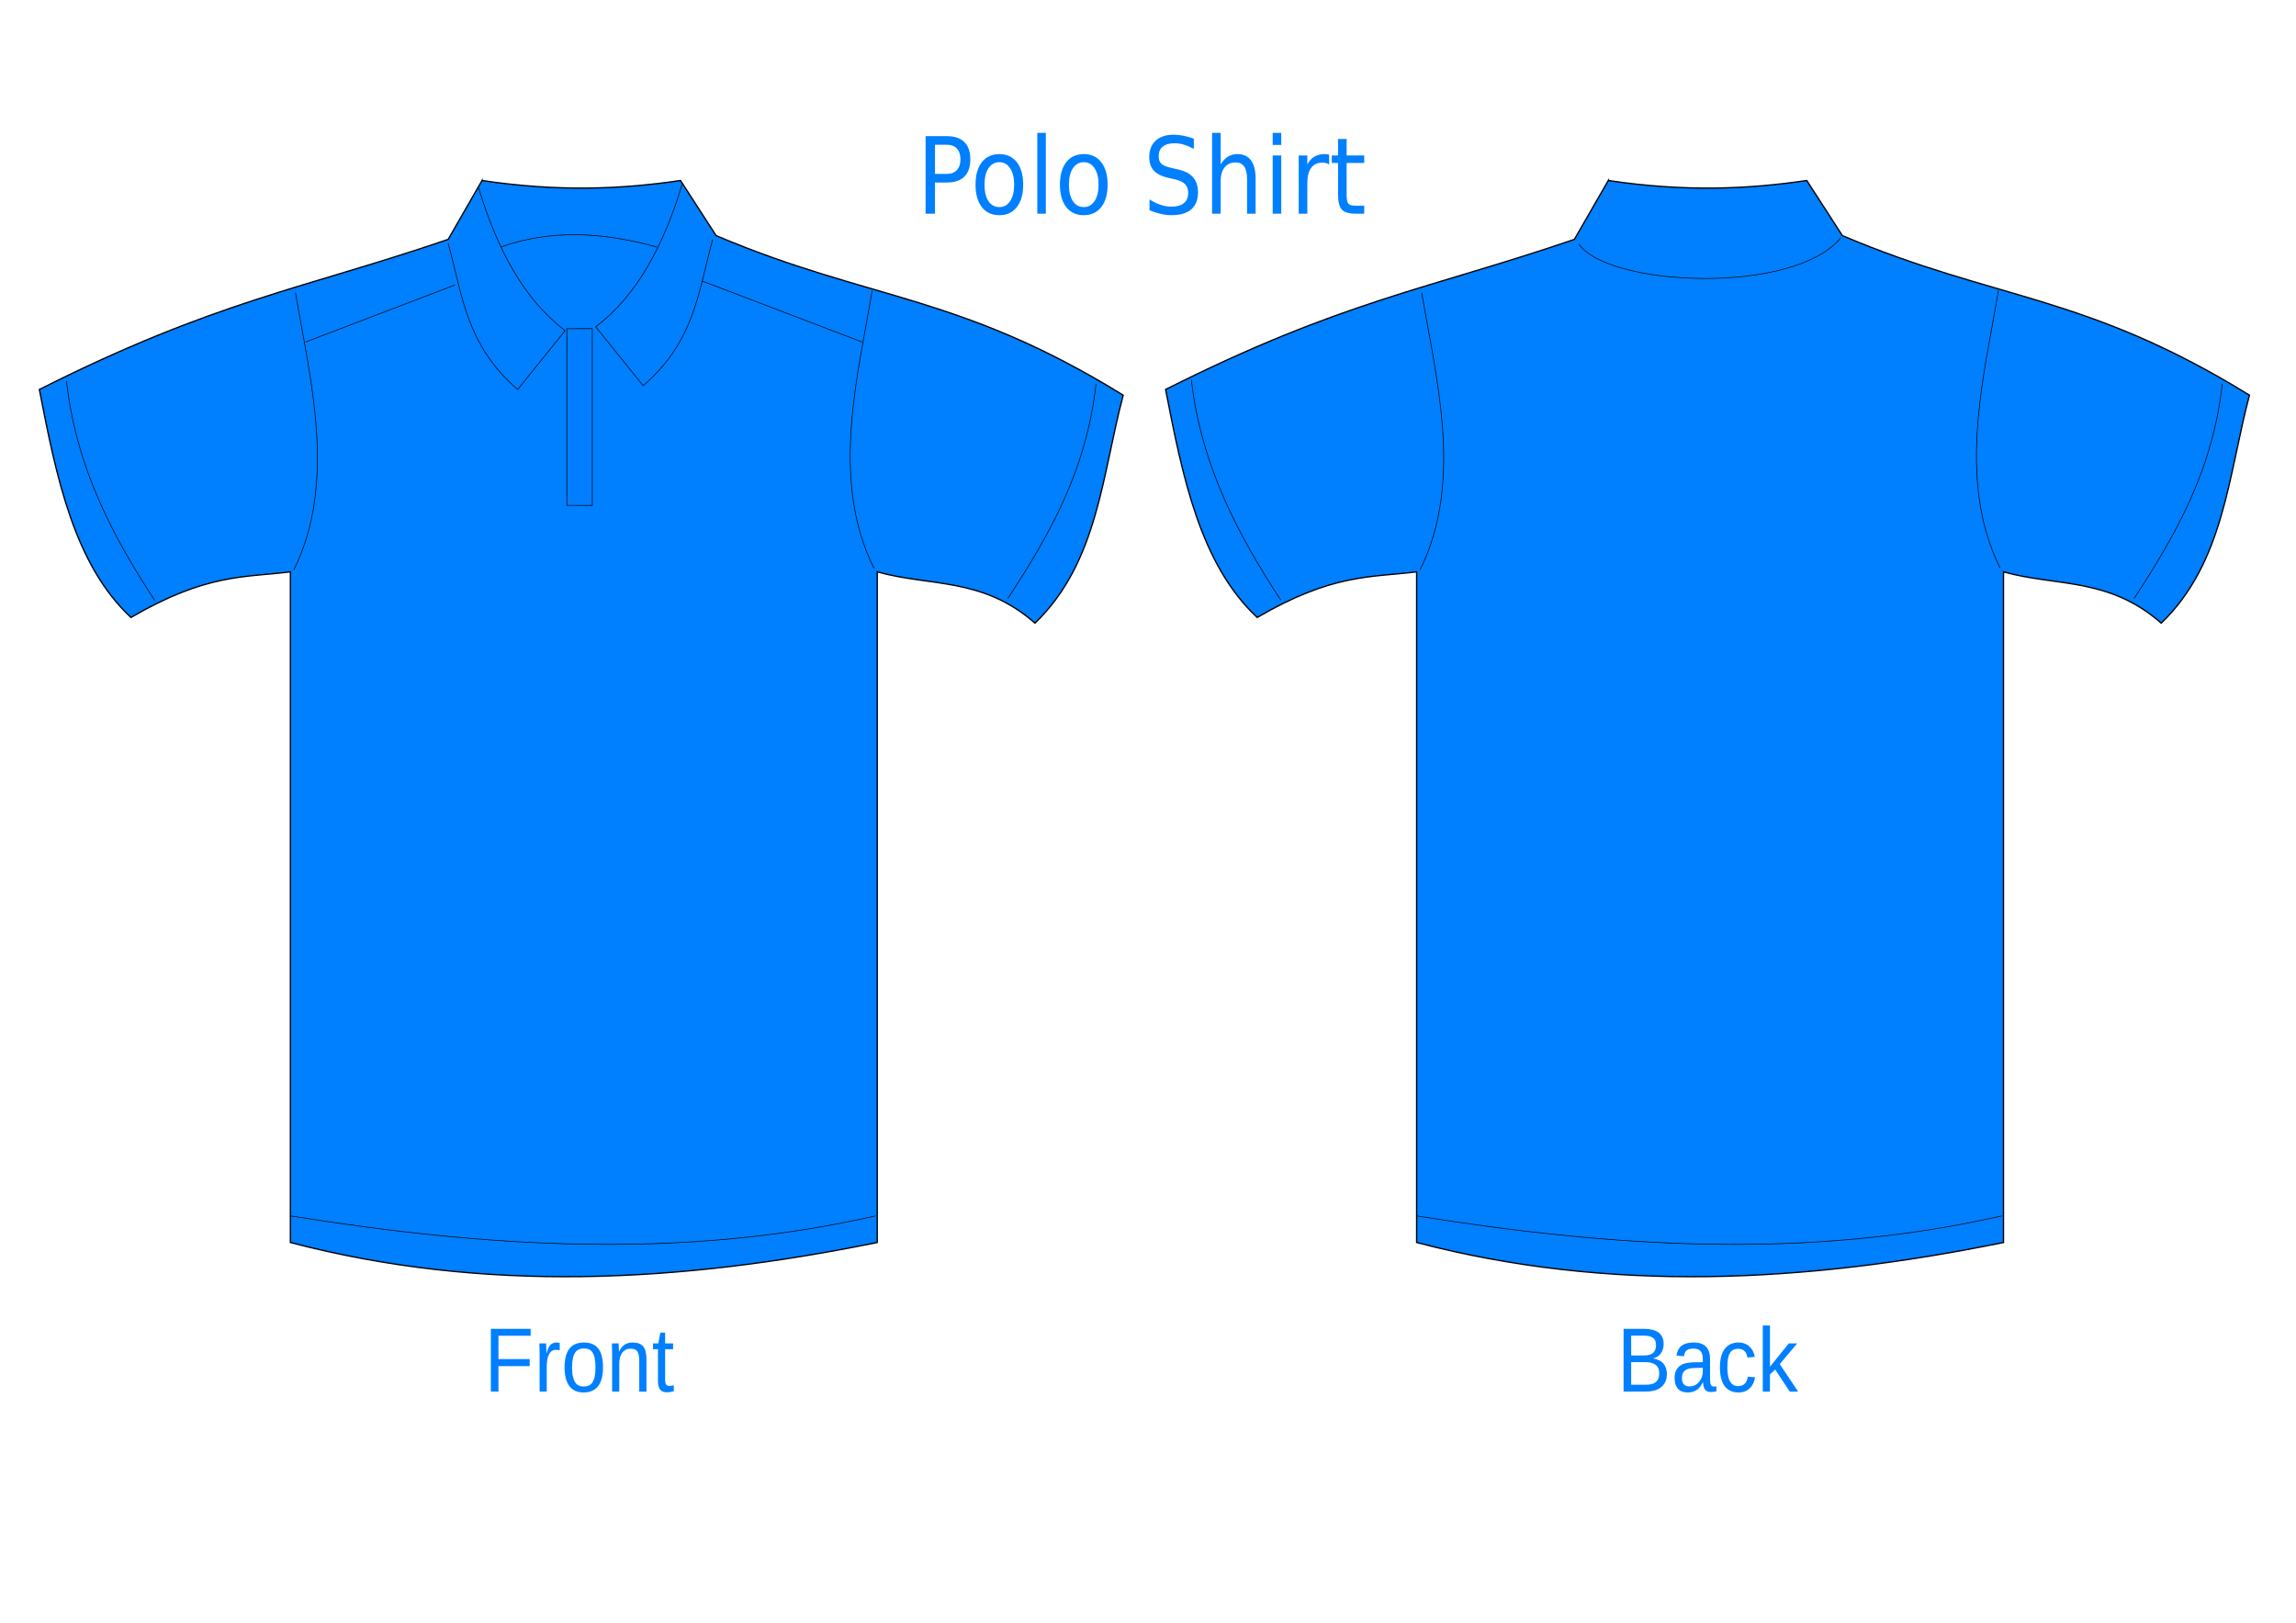 <?xml version="1.0"?><svg width="3508" height="2480" xmlns="http://www.w3.org/2000/svg">
 <title>Polo Shirt Paramudya</title>

 <g>
  <title>Layer 1</title>
  <g id="layer1">
   <g id="g3327">
    <path fill="#007fff" fill-rule="evenodd" stroke="#000000" stroke-width="2" stroke-miterlimit="4" d="m736.511,275.756c116.742,17.552 213.996,13.279 303.208,0l54.422,84.167c234.728,99.634 370.748,88.762 621.965,243.794c-32.33,121.732 -38.418,255.22 -134.759,348.277c-80.337,-70.677 -160.674,-55.723 -241.011,-78.363l0,1024.516c-301.942,61.545 -601.616,77.383 -896.666,0l0,-1024.516c-69.876,8.723 -127.937,2.325 -243.603,69.656c-86.825,-81.095 -113.929,-214.212 -139.942,-348.277c269.041,-135.486 404.331,-153.958 624.556,-229.283l51.83,-89.972z" id="path3292"/>
    <path fill="#007fff" fill-rule="evenodd" stroke="#000000" stroke-width="1px" d="m731.328,287.365c28.4,93.598 69.276,170.429 132.167,217.674l-72.562,89.972c-80.159,-68.925 -84.706,-147.259 -106.252,-223.478" id="path3296"/>
    <path fill="#007fff" fill-rule="evenodd" stroke="#000000" stroke-width="1px" d="m451.444,446.993c21.365,128.203 64.714,288.215 -2.592,423.738" id="path3298"/>
    <path fill="#007fff" fill-rule="evenodd" stroke="#000000" stroke-width="1px" d="m466.993,522.453l228.054,-87.069" id="path3300"/>
    <path fill="#007fff" fill-rule="evenodd" stroke="#000000" stroke-width="1px" d="m101.589,582.147c14.813,133.404 72.295,239.735 134.759,335.021" id="path3302"/>
    <path fill="#007fff" fill-rule="evenodd" stroke="#000000" stroke-width="1px" d="m443.67,1857.516c298.025,47.573 596.049,67.76 894.074,0" id="path3304"/>
    <path fill="#007fff" fill-rule="evenodd" stroke="#000000" stroke-width="1px" id="path3314" d="m1042.311,281.561c-28.4,93.598 -69.276,170.429 -132.167,217.673l72.562,89.972c80.159,-68.925 84.706,-147.259 106.252,-223.478"/>
    <path fill="#007fff" fill-rule="evenodd" stroke="#000000" stroke-width="1px" id="path3316" d="m1332.561,444.09c-21.365,128.203 -64.714,288.215 2.592,423.737"/>
    <path fill="#007fff" fill-rule="evenodd" stroke="#000000" stroke-width="1px" id="path3318" d="m1317.012,522.453l-243.603,-92.874"/>
    <path fill="#007fff" fill-rule="evenodd" stroke="#000000" stroke-width="1px" id="path3320" d="m1674.641,586.304c-14.813,133.404 -72.295,232.675 -134.759,327.961"/>
    <path fill="#007fff" fill-rule="evenodd" stroke="#000000" stroke-width="1px" d="m765.018,377.337c76.748,-26.873 154.823,-23.089 238.42,0" id="path3322"/>
    <path fill="#007fff" fill-opacity="0.713" stroke="#000000" stroke-linecap="round" stroke-miterlimit="4" d="m866.088,502.137l38.873,0l0,269.915l-38.873,0l0,-269.915z" id="rect3324"/>
   </g>
   <g id="g3341">
    <path fill="#007fff" fill-rule="evenodd" stroke="#000000" stroke-width="2" stroke-miterlimit="4" id="path3343" d="m2457.28,275.756c116.742,17.552 213.997,13.279 303.208,0l54.422,84.167c234.729,99.634 370.748,88.762 621.965,243.794c-32.331,121.732 -38.418,255.22 -134.759,348.277c-80.338,-70.677 -160.675,-55.723 -241.011,-78.363l0,1024.516c-301.942,61.545 -601.616,77.383 -896.666,0l0,-1024.516c-69.875,8.723 -127.937,2.325 -243.603,69.656c-86.825,-81.095 -113.929,-214.212 -139.942,-348.277c269.041,-135.486 404.33,-153.958 624.556,-229.283l51.83,-89.972z"/>
    <path fill="#007fff" fill-rule="evenodd" stroke="#000000" stroke-width="1px" id="path3347" d="m2172.213,446.993c21.365,128.203 64.714,288.215 -2.592,423.738"/>
    <path fill="#007fff" fill-rule="evenodd" stroke="#000000" stroke-width="1px" id="path3351" d="m1820.257,579.793c14.813,133.404 74.396,242.088 136.86,337.374"/>
    <path fill="#007fff" fill-rule="evenodd" stroke="#000000" stroke-width="1px" id="path3353" d="m2164.438,1857.516c298.025,47.573 596.049,67.76 894.074,0"/>
    <path fill="#007fff" fill-rule="evenodd" stroke="#000000" stroke-width="1px" d="m3053.33,444.09c-21.365,128.203 -64.715,288.215 2.592,423.737" id="path3357"/>
    <path fill="#007fff" fill-rule="evenodd" stroke="#000000" stroke-width="1px" d="m3395.41,586.304c-14.814,133.404 -72.295,232.675 -134.759,327.961" id="path3361"/>
    <path fill="#007fff" fill-rule="evenodd" stroke="#000000" stroke-width="1px" id="path3363" d="m2412.247,372.694c44.318,65.209 328.252,78.592 400.207,-9.413"/>
   </g>
   <path fill="#007fff" stroke-width="1px" id="text3459" d="m1428.536,221.141l0,44.521l17.999,0c6.661,0 11.81,-1.931 15.448,-5.793c3.637,-3.862 5.456,-9.365 5.456,-16.507c0,-7.089 -1.819,-12.565 -5.456,-16.428c-3.638,-3.862 -8.787,-5.793 -15.448,-5.793l-17.999,0m-14.314,-13.174l32.313,0c11.857,0 20.81,3.016 26.857,9.047c6.093,5.978 9.141,14.761 9.141,26.347c0,11.692 -3.048,20.528 -9.141,26.506c-6.047,5.979 -15,8.968 -26.857,8.968l-17.999,0l0,47.616l-14.314,0l0,-118.485m112.671,39.839c-6.992,0 -12.52,3.069 -16.583,9.206c-4.063,6.084 -6.094,14.444 -6.094,25.078c0,10.634 2.008,19.02 6.023,25.157c4.063,6.084 9.613,9.126 16.653,9.126c6.944,0 12.447,-3.069 16.51,-9.206c4.062,-6.137 6.094,-14.496 6.094,-25.078c0,-10.529 -2.032,-18.861 -6.094,-24.998c-4.063,-6.19 -9.567,-9.285 -16.51,-9.285m0,-12.38c11.337,0 20.242,4.127 26.714,12.38c6.472,8.254 9.708,19.681 9.708,34.284c0,14.549 -3.236,25.977 -9.708,34.284c-6.472,8.253 -15.377,12.38 -26.714,12.38c-11.386,0 -20.314,-4.127 -26.786,-12.38c-6.425,-8.306 -9.637,-19.734 -9.637,-34.284c0,-14.602 3.212,-26.03 9.637,-34.284c6.472,-8.253 15.4,-12.38 26.786,-12.38m57.965,-32.458l13.038,0l0,123.484l-13.038,0l0,-123.484m71.004,44.838c-6.992,0 -12.519,3.069 -16.582,9.206c-4.062,6.084 -6.094,14.444 -6.094,25.078c0,10.634 2.008,19.02 6.023,25.157c4.062,6.084 9.613,9.126 16.652,9.126c6.944,0 12.448,-3.069 16.511,-9.206c4.062,-6.137 6.094,-14.496 6.094,-25.078c0,-10.529 -2.032,-18.861 -6.094,-24.998c-4.063,-6.19 -9.568,-9.285 -16.511,-9.285m0,-12.38c11.338,0 20.243,4.127 26.715,12.38c6.472,8.254 9.708,19.681 9.708,34.284c0,14.549 -3.236,25.977 -9.708,34.284c-6.472,8.253 -15.377,12.38 -26.715,12.38c-11.385,0 -20.314,-4.127 -26.786,-12.38c-6.425,-8.306 -9.637,-19.734 -9.637,-34.284c0,-14.602 3.212,-26.03 9.637,-34.284c6.472,-8.253 15.401,-12.38 26.786,-12.38m168.155,-23.57l0,15.634c-5.433,-2.91 -10.558,-5.079 -15.377,-6.507c-4.819,-1.429 -9.472,-2.143 -13.96,-2.143c-7.794,0 -13.818,1.693 -18.07,5.079c-4.205,3.386 -6.307,8.201 -6.307,14.444c0,5.238 1.393,9.206 4.181,11.904c2.835,2.645 8.173,4.788 16.015,6.428l8.645,1.984c10.677,2.275 18.542,6.296 23.597,12.063c5.102,5.714 7.653,13.385 7.653,23.015c-0,11.481 -3.449,20.184 -10.346,26.109c-6.85,5.925 -16.913,8.888 -30.188,8.888c-5.007,0 -10.345,-0.635 -16.014,-1.905c-5.622,-1.27 -11.456,-3.148 -17.503,-5.635l0,-16.507c5.811,3.651 11.503,6.402 17.078,8.254c5.574,1.852 11.055,2.778 16.439,2.778c8.173,0 14.48,-1.799 18.921,-5.396c4.44,-3.598 6.661,-8.73 6.661,-15.396c0,-5.82 -1.606,-10.37 -4.819,-13.65c-3.165,-3.28 -8.386,-5.74 -15.661,-7.381l-8.716,-1.905c-10.677,-2.381 -18.401,-6.111 -23.172,-11.19c-4.772,-5.079 -7.157,-12.142 -7.157,-21.189c0,-10.475 3.283,-18.729 9.849,-24.76c6.614,-6.031 15.708,-9.047 27.282,-9.047c4.96,0 10.015,0.503 15.164,1.508c5.149,1.005 10.417,2.513 15.802,4.524m94.388,60.948l0,53.648l-13.039,0l0,-53.171c0,-8.412 -1.464,-14.708 -4.394,-18.888c-2.929,-4.18 -7.322,-6.27 -13.18,-6.27c-7.04,0 -12.59,2.513 -16.653,7.539c-4.062,5.026 -6.094,11.878 -6.094,20.554l0,50.235l-13.11,0l0,-123.484l13.11,0l0,48.41c3.118,-5.344 6.779,-9.338 10.983,-11.983c4.252,-2.645 9.141,-3.968 14.668,-3.968c9.118,0 16.015,3.174 20.692,9.523c4.677,6.296 7.016,15.581 7.016,27.855m26.148,-35.236l13.039,0l0,88.883l-13.039,0l0,-88.883m0,-34.601l13.039,0l0,18.491l-13.039,0l0,-18.491m86.239,48.251c-1.464,-0.952 -3.071,-1.64 -4.819,-2.063c-1.701,-0.476 -3.59,-0.714 -5.669,-0.714c-7.37,0 -13.039,2.698 -17.007,8.095c-3.921,5.344 -5.881,13.042 -5.881,23.094l0,46.823l-13.109,0l0,-88.883l13.109,0l0,13.809c2.74,-5.396 6.306,-9.391 10.7,-11.983c4.394,-2.645 9.732,-3.968 16.015,-3.968c0.897,0 1.889,0.079 2.976,0.238c1.087,0.106 2.291,0.291 3.614,0.555l0.071,14.999m26.715,-38.886l0,25.237l26.857,0l0,11.348l-26.857,0l0,48.251c0,7.248 0.874,11.904 2.622,13.967c1.795,2.064 5.409,3.095 10.841,3.095l13.394,0l0,12.221l-13.394,0c-10.062,0 -17.006,-2.09 -20.833,-6.269c-3.827,-4.233 -5.74,-11.904 -5.74,-23.014l0,-48.251l-9.567,0l0,-11.348l9.567,0l0,-25.237l13.109,0"/>
   <path fill="#007fff" stroke-width="1px" id="text3471" d="m761.567,2040.652l0,35.644l47.74,0l0,10.748l-47.74,0l0,38.841l-11.602,0l0,-95.845l60.8,0l0,10.612l-49.198,0m62.864,85.233l0,-56.459c0,-1.542 -0.02,-3.106 -0.061,-4.694c0,-1.633 -0.02,-3.197 -0.06,-4.693c-0.041,-1.496 -0.081,-2.902 -0.121,-4.218c-0.041,-1.315 -0.081,-2.494 -0.122,-3.537l10.326,0c0.041,1.043 0.081,2.245 0.122,3.605c0.081,1.316 0.141,2.676 0.182,4.082c0.081,1.406 0.121,2.766 0.121,4.081c0.041,1.27 0.061,2.358 0.061,3.265l0.243,0c0.769,-2.811 1.579,-5.238 2.43,-7.278c0.891,-2.086 1.923,-3.787 3.097,-5.102c1.175,-1.361 2.571,-2.358 4.191,-2.994c1.62,-0.68 3.584,-1.02 5.892,-1.02c0.891,0 1.741,0.091 2.551,0.272c0.81,0.136 1.438,0.272 1.883,0.408l0,11.224c-0.729,-0.227 -1.579,-0.385 -2.551,-0.476c-0.972,-0.136 -2.065,-0.204 -3.28,-0.204c-2.51,0 -4.657,0.634 -6.438,1.904c-1.741,1.27 -3.178,3.038 -4.312,5.306c-1.094,2.222 -1.903,4.897 -2.43,8.026c-0.526,3.084 -0.79,6.462 -0.79,10.135l0,38.365l-10.933,0m96.878,-36.869c0,12.879 -2.53,22.471 -7.592,28.774c-5.062,6.303 -12.411,9.455 -22.048,9.455c-4.575,0 -8.665,-0.771 -12.269,-2.313c-3.604,-1.542 -6.661,-3.9 -9.171,-7.074c-2.47,-3.174 -4.373,-7.142 -5.71,-11.904c-1.296,-4.807 -1.943,-10.453 -1.943,-16.938c0,-25.395 9.819,-38.093 29.458,-38.093c5.102,0 9.495,0.794 13.18,2.381c3.725,1.587 6.763,3.968 9.111,7.143c2.389,3.174 4.15,7.142 5.284,11.904c1.133,4.761 1.7,10.316 1.7,16.666m-11.479,0c0,-5.714 -0.405,-10.43 -1.215,-14.148c-0.769,-3.719 -1.923,-6.689 -3.462,-8.911c-1.498,-2.221 -3.34,-3.764 -5.527,-4.626c-2.187,-0.907 -4.657,-1.36 -7.41,-1.36c-2.794,0 -5.325,0.476 -7.593,1.428c-2.227,0.907 -4.13,2.494 -5.71,4.761c-1.579,2.222 -2.794,5.193 -3.644,8.911c-0.81,3.719 -1.215,8.367 -1.215,13.945c0,5.714 0.445,10.453 1.336,14.217c0.891,3.719 2.106,6.689 3.644,8.911c1.579,2.222 3.421,3.787 5.527,4.694c2.146,0.907 4.475,1.36 6.985,1.36c2.794,0 5.325,-0.431 7.592,-1.292c2.268,-0.907 4.191,-2.471 5.77,-4.694c1.579,-2.222 2.794,-5.215 3.644,-8.979c0.85,-3.764 1.275,-8.503 1.275,-14.217m66.873,36.869l0,-46.664c0,-3.583 -0.243,-6.575 -0.729,-8.979c-0.445,-2.403 -1.195,-4.331 -2.247,-5.782c-1.052,-1.496 -2.449,-2.539 -4.19,-3.129c-1.701,-0.634 -3.827,-0.952 -6.378,-0.952c-2.592,0 -4.94,0.522 -7.046,1.565c-2.065,0.998 -3.847,2.472 -5.345,4.422c-1.458,1.904 -2.591,4.285 -3.401,7.142c-0.81,2.812 -1.215,6.055 -1.215,9.727l0,42.651l-10.933,0l0,-57.888c0,-1.542 -0.02,-3.152 -0.061,-4.83c0,-1.723 -0.02,-3.333 -0.061,-4.83c-0.04,-1.542 -0.081,-2.857 -0.121,-3.945c-0.04,-1.089 -0.081,-1.792 -0.122,-2.109l10.326,0c0.041,0.227 0.081,0.839 0.122,1.837c0.041,0.998 0.081,2.154 0.121,3.469c0.081,1.27 0.142,2.585 0.182,3.946c0.04,1.315 0.061,2.426 0.061,3.333l0.182,0c1.053,-2.131 2.207,-4.059 3.462,-5.782c1.255,-1.723 2.713,-3.175 4.373,-4.354c1.66,-1.224 3.563,-2.154 5.709,-2.789c2.146,-0.68 4.636,-1.02 7.471,-1.02c3.644,0 6.782,0.499 9.414,1.497c2.632,0.998 4.798,2.539 6.499,4.626c1.7,2.086 2.935,4.784 3.705,8.094c0.81,3.265 1.215,7.165 1.215,11.7l0,49.045l-10.994,0m52.782,-0.544c-1.66,0.499 -3.361,0.884 -5.102,1.156c-1.701,0.317 -3.685,0.476 -5.953,0.476c-8.746,0 -13.119,-5.555 -13.119,-16.666l0,-49.113l-7.593,0l0,-8.911l8.018,0l3.219,-16.462l7.289,0l0,16.462l12.149,0l0,8.911l-12.149,0l0,46.46c0,3.537 0.507,6.031 1.519,7.482c1.053,1.406 2.854,2.109 5.406,2.109c1.053,0 2.065,-0.091 3.037,-0.272c1.012,-0.181 2.105,-0.408 3.28,-0.68l0,9.047"/>
   <path fill="#007fff" stroke-width="1px" id="text3475" d="m2546.816,2098.879c0,4.852 -0.85,9.002 -2.551,12.448c-1.701,3.401 -3.989,6.19 -6.864,8.367c-2.874,2.132 -6.215,3.696 -10.021,4.694c-3.807,0.998 -7.815,1.497 -12.026,1.497l-34.743,0l0,-95.845l31.098,0c4.738,0 8.97,0.454 12.694,1.36c3.726,0.862 6.884,2.245 9.475,4.15c2.592,1.905 4.556,4.331 5.893,7.278c1.376,2.902 2.065,6.394 2.065,10.475c0,2.676 -0.344,5.193 -1.032,7.551c-0.648,2.359 -1.66,4.513 -3.037,6.462c-1.336,1.905 -3.036,3.56 -5.102,4.966c-2.024,1.36 -4.393,2.38 -7.106,3.061c3.442,0.454 6.479,1.337 9.111,2.653c2.672,1.315 4.899,2.993 6.681,5.034c1.781,2.041 3.138,4.422 4.07,7.142c0.932,2.676 1.397,5.578 1.397,8.707m-16.643,-44.011c0,-5.169 -1.579,-8.866 -4.738,-11.088c-3.159,-2.222 -7.734,-3.333 -13.727,-3.333l-19.497,0l0,30.339l19.497,0c3.402,0 6.276,-0.363 8.625,-1.088c2.349,-0.771 4.252,-1.837 5.709,-3.197c1.457,-1.406 2.51,-3.083 3.158,-5.034c0.647,-1.95 0.972,-4.149 0.972,-6.598m4.919,42.991c0,-3.039 -0.506,-5.623 -1.518,-7.754c-0.972,-2.132 -2.389,-3.877 -4.252,-5.238c-1.863,-1.361 -4.11,-2.359 -6.742,-2.994c-2.591,-0.635 -5.507,-0.952 -8.746,-0.952l-21.623,0l0,34.555l22.534,0c2.956,0 5.669,-0.271 8.139,-0.816c2.51,-0.544 4.656,-1.497 6.438,-2.857c1.822,-1.36 3.239,-3.174 4.252,-5.442c1.012,-2.268 1.518,-5.102 1.518,-8.502m43.307,29.386c-6.601,0 -11.561,-1.95 -14.881,-5.85c-3.321,-3.9 -4.981,-9.251 -4.981,-16.053c0,-4.853 0.81,-8.821 2.43,-11.904c1.66,-3.129 3.807,-5.578 6.438,-7.347c2.672,-1.769 5.709,-2.993 9.111,-3.673c3.401,-0.68 6.863,-1.066 10.386,-1.157l14.76,-0.271l0,-4.014c0,-3.039 -0.283,-5.623 -0.85,-7.755c-0.568,-2.131 -1.438,-3.854 -2.612,-5.169c-1.174,-1.315 -2.652,-2.268 -4.434,-2.857c-1.741,-0.635 -3.806,-0.952 -6.195,-0.952c-2.106,0 -4.01,0.182 -5.709,0.544c-1.701,0.318 -3.179,0.93 -4.434,1.837c-1.255,0.861 -2.268,2.063 -3.037,3.605c-0.77,1.496 -1.276,3.401 -1.518,5.714l-11.42,-1.156c0.406,-2.903 1.175,-5.555 2.309,-7.959c1.134,-2.449 2.733,-4.558 4.798,-6.326c2.106,-1.769 4.717,-3.129 7.836,-4.081c3.157,-0.998 6.964,-1.497 11.417,-1.497c8.261,0 14.477,2.132 18.647,6.395c4.17,4.217 6.256,10.339 6.256,18.366l0,31.699c0,3.628 0.425,6.372 1.275,8.231c0.851,1.814 2.47,2.721 4.859,2.721c0.608,0 1.215,-0.046 1.823,-0.136c0.607,-0.091 1.194,-0.204 1.762,-0.34l0,7.619c-1.378,0.363 -2.754,0.635 -4.131,0.816c-1.336,0.182 -2.774,0.272 -4.312,0.272c-2.065,0 -3.847,-0.295 -5.345,-0.884c-1.457,-0.635 -2.652,-1.565 -3.583,-2.79c-0.932,-1.27 -1.64,-2.811 -2.126,-4.625c-0.486,-1.859 -0.79,-4.013 -0.911,-6.462l-0.365,0c-1.174,2.358 -2.47,4.49 -3.887,6.394c-1.377,1.905 -2.997,3.537 -4.86,4.898c-1.862,1.315 -3.988,2.335 -6.377,3.061c-2.349,0.726 -5.062,1.089 -8.139,1.089m2.49,-9.183c3.482,0 6.519,-0.703 9.111,-2.109c2.632,-1.451 4.798,-3.288 6.499,-5.51c1.741,-2.222 3.036,-4.648 3.887,-7.279c0.851,-2.63 1.276,-5.147 1.276,-7.55l0,-6.054l-11.966,0.272c-2.673,0.045 -5.223,0.273 -7.653,0.68c-2.389,0.362 -4.494,1.111 -6.317,2.245c-1.822,1.134 -3.28,2.72 -4.373,4.761c-1.053,2.041 -1.579,4.716 -1.579,8.027c0,3.991 0.951,7.075 2.854,9.251c1.944,2.177 4.697,3.265 8.261,3.265m58.309,-29.318c0,4.218 0.264,8.095 0.789,11.632c0.567,3.536 1.499,6.598 2.794,9.183c1.296,2.54 2.997,4.512 5.102,5.918c2.146,1.406 4.779,2.109 7.897,2.109c3.888,0 7.127,-1.178 9.718,-3.537c2.632,-2.358 4.252,-5.986 4.859,-10.884l11.054,0.816c-0.365,3.039 -1.153,5.963 -2.368,8.775c-1.216,2.812 -2.875,5.283 -4.981,7.415c-2.065,2.131 -4.595,3.854 -7.592,5.169c-2.997,1.27 -6.459,1.905 -10.387,1.905c-5.142,0 -9.515,-0.975 -13.119,-2.926c-3.603,-1.949 -6.54,-4.625 -8.808,-8.026c-2.227,-3.447 -3.846,-7.483 -4.859,-12.108c-1.013,-4.671 -1.518,-9.727 -1.518,-15.169c0,-4.942 0.364,-9.296 1.093,-13.06c0.729,-3.81 1.742,-7.119 3.037,-9.931c1.337,-2.857 2.896,-5.237 4.677,-7.143c1.782,-1.95 3.706,-3.492 5.771,-4.625c2.105,-1.179 4.312,-2.018 6.62,-2.517c2.309,-0.545 4.636,-0.816 6.985,-0.817c3.685,0 6.965,0.567 9.84,1.7c2.875,1.134 5.346,2.699 7.41,4.694c2.106,1.95 3.806,4.262 5.103,6.938c1.295,2.675 2.207,5.555 2.732,8.639l-11.236,0.952c-0.567,-4.081 -2.004,-7.324 -4.312,-9.727c-2.308,-2.403 -5.588,-3.605 -9.839,-3.605c-3.118,0 -5.73,0.59 -7.836,1.77c-2.065,1.133 -3.746,2.879 -5.042,5.237c-1.295,2.312 -2.228,5.238 -2.794,8.775c-0.525,3.537 -0.789,7.686 -0.789,12.448m95.298,37.141l-22.23,-33.603l-8.017,7.414l0,26.189l-10.934,0l0,-100.946l10.934,0l0,63.057l28.85,-35.712l12.817,0l-26.666,31.631l28.062,41.97l-12.817,0"/>
  </g>
 </g>
</svg>